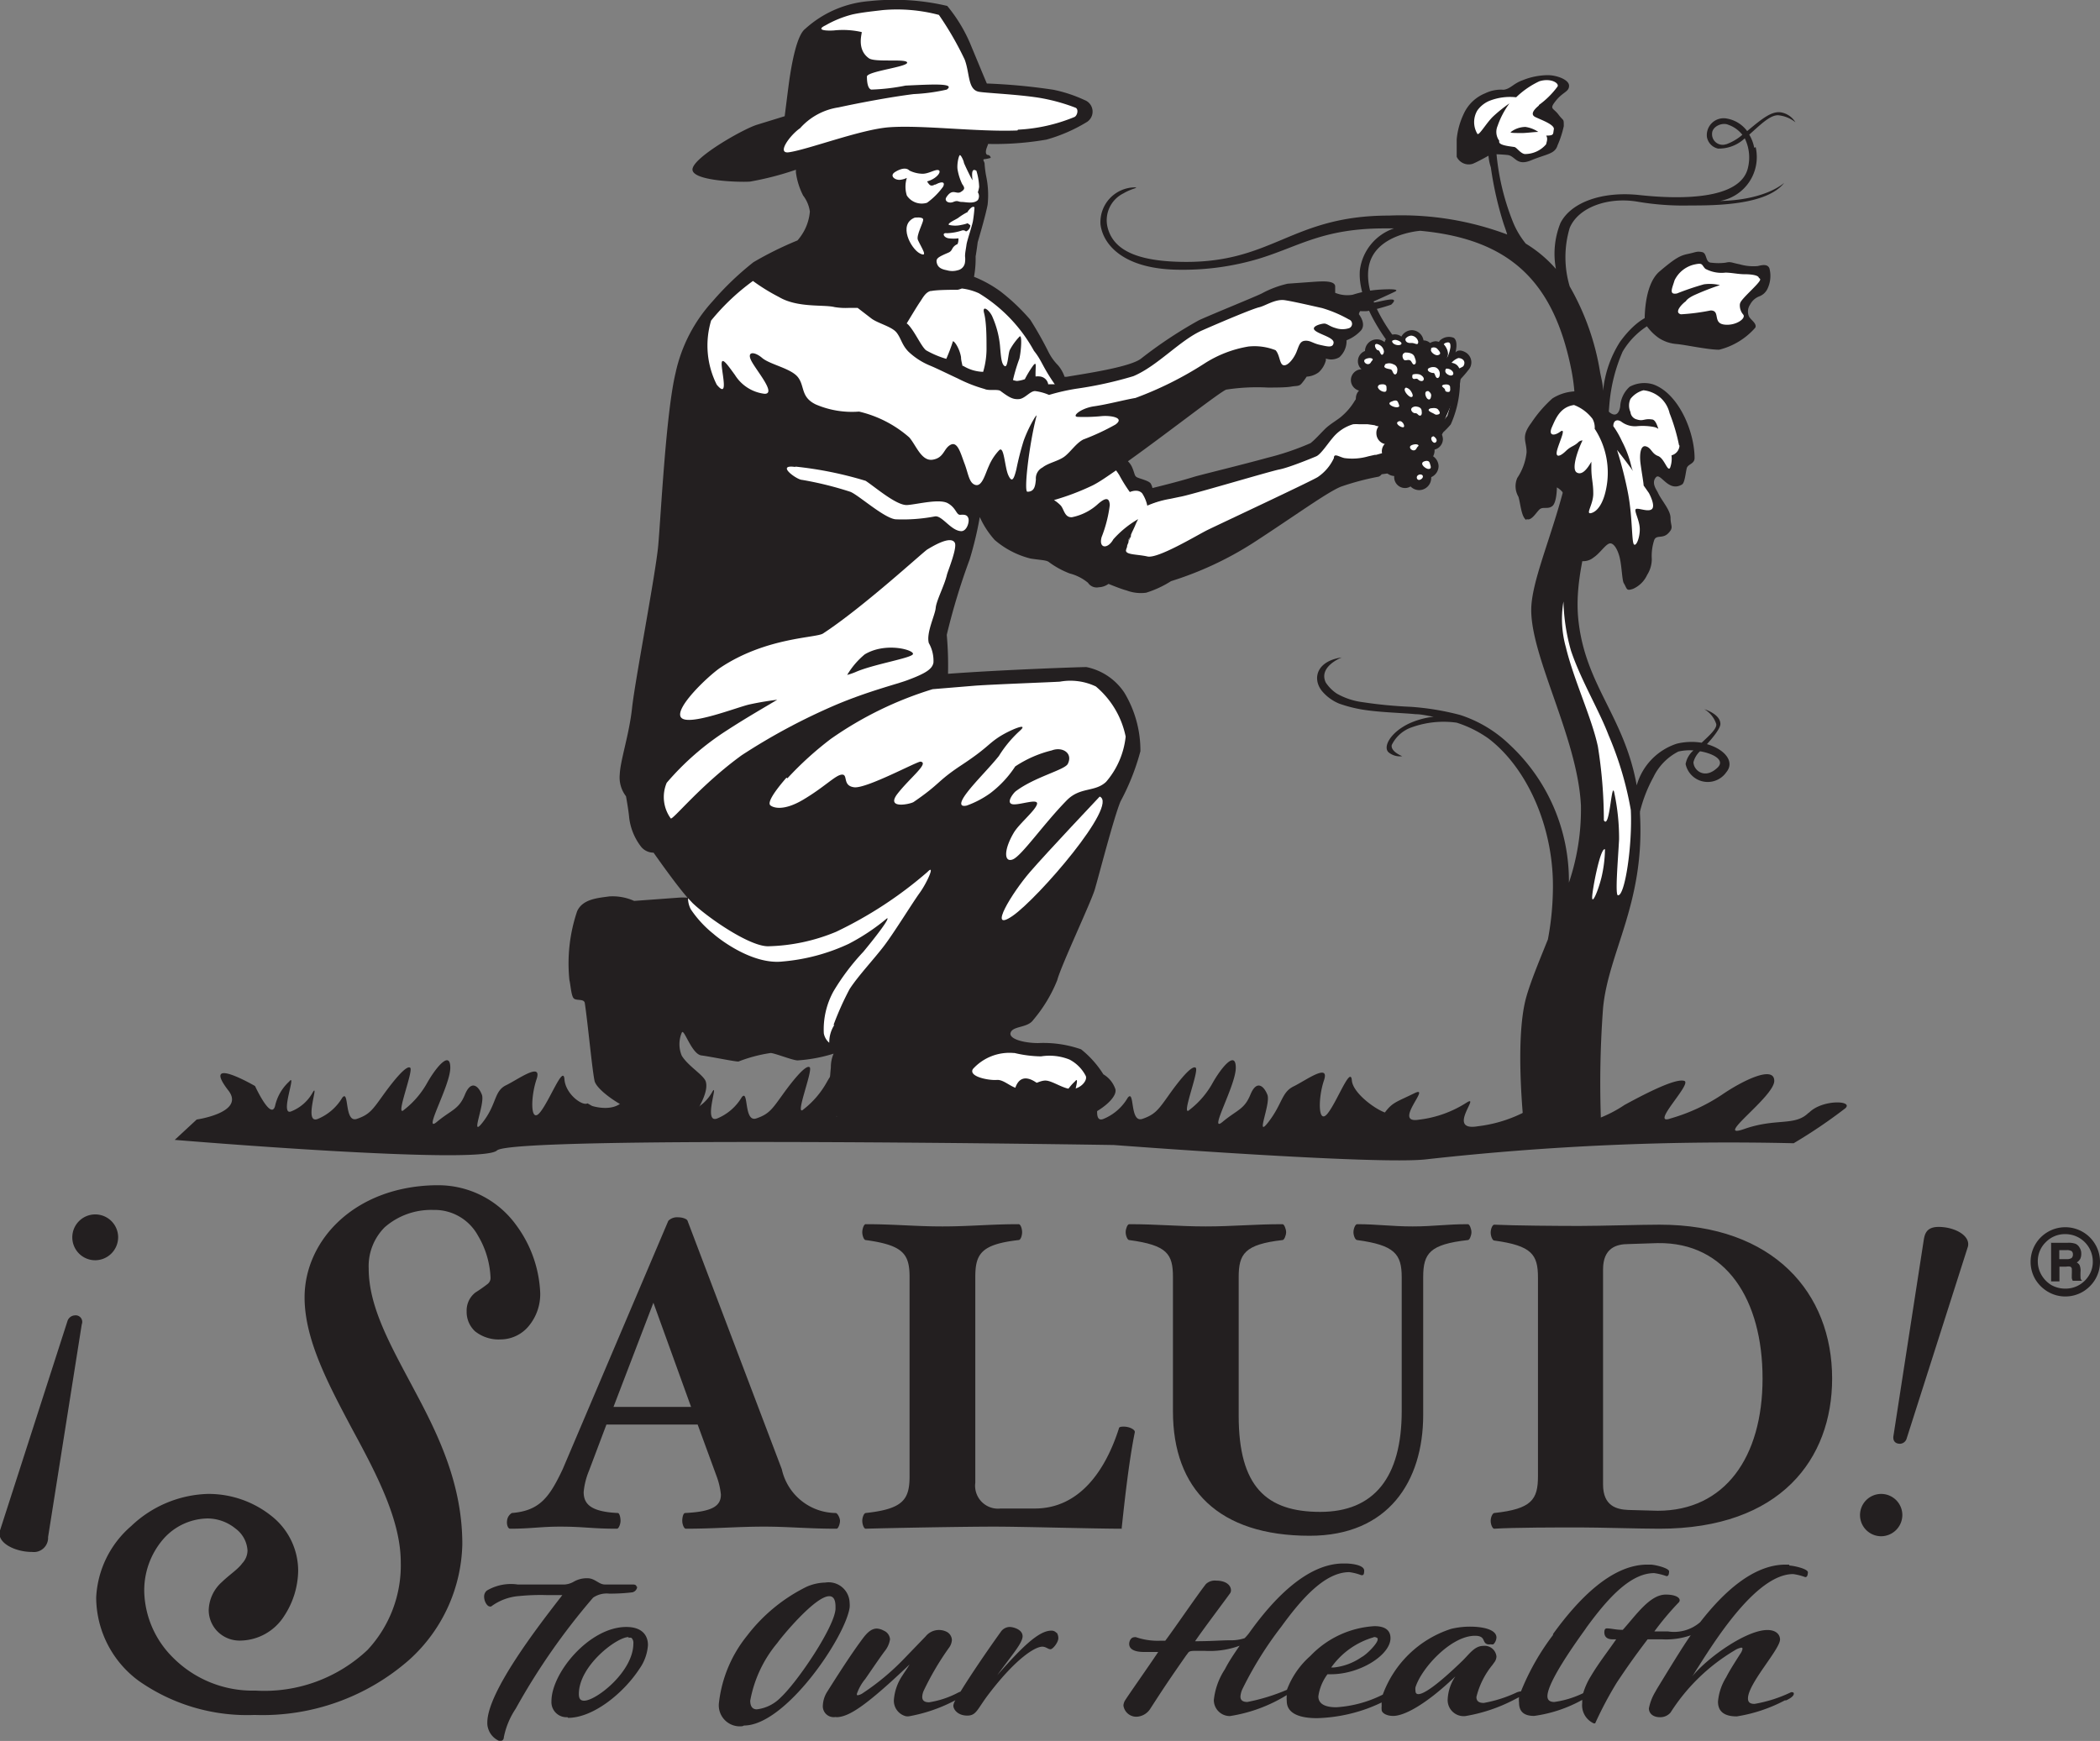 <svg id="Layer_1" data-name="Layer 1" xmlns="http://www.w3.org/2000/svg" xmlns:xlink="http://www.w3.org/1999/xlink" viewBox="0 0 131 108.62"><rect x="0" y="0" width="131" height="108.62" fill="#808080" stroke="none"/><defs><style>.cls-1{fill:none;}.cls-2{fill:#231f20;}.cls-3{clip-path:url(#clip-path);}.cls-4{fill:#fff;}</style><clipPath id="clip-path"><rect class="cls-1" width="131" height="108.62"/></clipPath></defs><path class="cls-2" d="M100.12,53a8.12,8.12,0,0,1-.22,1.75c-.22.88-.58,1.68-.58,1.24s.51-3.14.8-3"/><path class="cls-2" d="M106.09,46.88c.87.16,1.57.59,1,1.06-.78.7-1.45.1-1.45-.39a1.41,1.41,0,0,1,.4-.67ZM107.67,9a.66.66,0,0,1-.87-.66c0-.45.63-.72,1-.56a1.94,1.94,0,0,1,.89.63,3.24,3.24,0,0,1-1,.59Zm1.76.22a2.5,2.5,0,0,0-.31-.82c.7-.62,1.28-1.21,1.79-1.21a2,2,0,0,1,1.09.44,1.31,1.31,0,0,0-.81-.6c-.61-.16-1.22.33-2.2,1.15h0a2,2,0,0,0-1.25-.78,1.05,1.05,0,0,0-1.26,1.15.9.9,0,0,0,.69.72,2.35,2.35,0,0,0,1.67-.64,2.72,2.72,0,0,1,.21,1.79c-.43,2.13-4.48,2-6.78,1.75s-4.27.44-4.93,1.75a5.15,5.15,0,0,0-.28,2.86,8,8,0,0,0-1.88-1.58,5.23,5.23,0,0,1-.78-1.3,15.15,15.15,0,0,1-1.1-5.11c0-.19.17.21.19.07A3.49,3.49,0,0,1,94.5,7c0-.15-.48,0-.91.51A3,3,0,0,0,93,10.44,21.59,21.59,0,0,0,93.81,14c.13.36.2.59.21.63a18.81,18.81,0,0,0-7.37-1.18c-6.24,0-7.26,3.1-13.25,2.88-2.82-.1-4-.91-4.31-2.15a1.87,1.87,0,0,1,1-2.12c.52-.31,1-.35.69-.37A2.17,2.17,0,0,0,68.65,14c.16,1.28,1.46,2.83,5,2.83a16.46,16.46,0,0,0,4.85-.68c2.54-.77,4-1.9,7.88-1.9l.58,0a3.17,3.17,0,0,0-2.13,2.61c-.19,2.33,2.26,5.14,2.26,5.14s.43-.18.21-.51-2.27-2.74-1.92-4.82S88.6,14.4,88.6,14.4h0c5.7.53,8.34,3.28,9.42,8.66,1.2,6-2.5,12-2.5,15s2.89,8,3.1,12.19a14.24,14.24,0,0,1-.75,4.82,11.6,11.6,0,0,0-3.7-8.61,8,8,0,0,0-3.08-1.85A16.38,16.38,0,0,0,88,44.1a28,28,0,0,1-3-.29,4.39,4.39,0,0,1-1.6-.53,2.42,2.42,0,0,1-.7-.7c-.47-1,1-1.56,1-1.56-1.6.23-1.84,1.35-1.23,2.1a2.78,2.78,0,0,0,1.07.78,8.44,8.44,0,0,0,1.43.37c1.08.18,2.57.21,3.33.29.37,0,.75.1,1.13.16a5,5,0,0,0-1.59.45c-1.14.57-1.56,1.43-1.23,1.76a1.1,1.1,0,0,0,.86.25s-.74-.29-.65-.7a2.17,2.17,0,0,1,1.27-1.11,5.88,5.88,0,0,1,2.78-.28,7.16,7.16,0,0,1,2,1c2.46,1.89,4.1,5.66,4,9.52a17.84,17.84,0,0,1-.31,3c-.56,1.39-1.08,2.64-1.35,3.6-.77,2.74-.11,8.4-.11,8.4a7.91,7.91,0,0,0,2.54.26l1.47-.12.79-.12A63.12,63.12,0,0,1,100,62.9c.33-3.51,2.63-6.57,2.3-12.16a.28.28,0,0,0,0-.09,8.89,8.89,0,0,1,.84-2.16,3.47,3.47,0,0,1,1.56-1.6,3.18,3.18,0,0,1,.94-.07,1.46,1.46,0,0,0-.49.85,1.41,1.41,0,0,0,2.54.51c.55-.66-.11-1.44-1.21-1.75.42-.46.84-1,.84-1.26,0-.62-1-.92-1-.92a1.67,1.67,0,0,1,.74.92c.06.28-.42.71-.91,1.17a3.91,3.91,0,0,0-1.55.06A3.83,3.83,0,0,0,102.1,49c-.77-4.26-3.14-6.18-3.62-10.15C98,35,100.19,31.38,100.1,26.26l.19.55s0-.32.11-1.64a10.33,10.33,0,0,1,.82-3.23,4.77,4.77,0,0,1,1.91-1.81v-.49s-.93.11-2.08,1.7A6.94,6.94,0,0,0,100,24.4c0-.38-.1-.76-.18-1.15a15.79,15.79,0,0,0-1.9-5.38,6.37,6.37,0,0,1,0-3.65c.54-1.3,2.41-1.94,4.21-1.64a16.94,16.94,0,0,0,3.28.24c1.51,0,4.78,0,5.88-1.4.13-.15-.9,1.05-4,1.12a2.78,2.78,0,0,0,2.23-3.36Z"/><path class="cls-2" d="M95.23,32.45c-.33-.16-.37-1-.51-1.46a1.29,1.29,0,0,1-.07-1.17,3.54,3.54,0,0,0,.58-1.6c0-.73-.37-.95.29-1.83a7.89,7.89,0,0,1,1.32-1.53,2.85,2.85,0,0,1,1.68-.44,1.79,1.79,0,0,1,1.16.44c.37.29.37.58.73.87s.59.08.66-.36a1.79,1.79,0,0,1,.59-1.24,1.92,1.92,0,0,1,1.46-.15c1.57.55,2.58,2.91,2.59,4.59,0,.39-.42.37-.49.65s-.12.88-.28,1c-.87.54-1.35-.77-1.64-.44s0,.73.11.93c.22.51.8,1.1.8,1.61s.22.58-.14.95-.74.07-.88.43a3.17,3.17,0,0,0-.15,1.17,1.84,1.84,0,0,1-.29,1,1.74,1.74,0,0,1-.88.87c-.44.15-.36,0-.58-.36-.1-.18-.12-1-.24-1.54s-.39-1-.65-.93-.6.62-1,.88a1,1,0,0,1-1.26,0c-.44-.43-.58-.43-.58-.87s.14-.88.14-1.39a4.63,4.63,0,0,0,0-1.39,1.23,1.23,0,0,0-.58-.73s0,.95-.29,1.17-.59,0-.81.22-.51.73-.8.58"/><path class="cls-2" d="M102.6,20.12s-.1-2.31.92-3.18,1.31-1,1.79-1.1.54-.18.87-.11.18.66.58.66a3.55,3.55,0,0,0,.88,0c.33-.08.37,0,.88.1a3.07,3.07,0,0,0,1.13.11c.29-.07.62-.14.73.15a1.86,1.86,0,0,1-.11,1.24.93.93,0,0,1-.55.51,1.09,1.09,0,0,0-.55.51.77.77,0,0,0-.07.73c.11.22.51.44.4.7a4.4,4.4,0,0,1-2.26,1.38c-.73,0-2.15-.32-2.7-.36a2.34,2.34,0,0,1-1.06-.37,3.12,3.12,0,0,1-.88-.94"/><g class="cls-3"><path class="cls-2" d="M93.11,9.62s.44,0,.93.05.55.72,1.48.33,1.48-.38,1.64-.93a6.16,6.16,0,0,0,.39-1.2c0-.5,0-.28-.33-.72s-.6-.32-.16-.87.82-.55.82-.93-.77-.66-1.32-.66A4.24,4.24,0,0,0,95,5c-.6.21-.76.54-1.2.6a2.24,2.24,0,0,0-1.15.22A2.5,2.5,0,0,0,91.31,7.1a4.73,4.73,0,0,0-.44,1.59c0,.44,0,.77,0,1.09a.83.83,0,0,0,1,.44c.39-.16,1.15-.6,1.15-.6"/><path class="cls-2" d="M91.45,22c-.48-.29-.66,0-.66,0s.2-.7-.1-.92a.81.81,0,0,0-.79.1c-.29.19-.16.63-.16.63s-1.13.75-2.28,1.59a.25.25,0,0,1,0-.07.6.6,0,0,0-.18-.64c-.08-.1-.74.45-1,.73s-1.08.54-1.18.7c-.21.41-.49.71-.66,1a3.88,3.88,0,0,1-.72.83c-.23.22-.75.5-1.07.82s-.62.66-.9.88a16.64,16.64,0,0,1-2.68.91c-1.67.46-3.91,1-4.55,1.18-.83.26-1.9.53-2.63.71a.85.85,0,0,0-.12-.3c-.16-.18-.71-.29-.86-.38s-.12-.23-.29-.62a1.21,1.21,0,0,0-.26-.37c2.55-1.82,5.73-4.32,6.13-4.47a12.58,12.58,0,0,1,2.58-.13c.5,0,1.16,0,1.49-.06s.49,0,.65-.21a3.71,3.71,0,0,0,.3-.41,1.4,1.4,0,0,0,.75-.27,1.52,1.52,0,0,0,.45-.75v-.11a1,1,0,0,0,.84-.08A1.37,1.37,0,0,0,84,21.23a2.38,2.38,0,0,0,.84-.55c.46-.42-.07-1.07-.07-1.07s0-.09.08-.2a3.42,3.42,0,0,0,.44,0,11.51,11.51,0,0,0,1.49-.4c.69-.64-.79-.14-1.23-.11h-.07c.43-.19,1.16-.52,1.53-.7s-.4-.17-1.08-.12a7,7,0,0,0-1.55.31,2,2,0,0,1-1.09-.12l0-.39c0-.39-.81-.33-1.3-.3l-1.66.12a6.29,6.29,0,0,0-1.62.61c-.47.23-2.85,1.19-3.9,1.66a27.19,27.19,0,0,0-3.65,2.42c-.74.54-3.66.95-4.62,1.12l-.13,0a2.24,2.24,0,0,0-.41-.72,3.24,3.24,0,0,1-.6-.84,22.26,22.26,0,0,0-1.13-2,12.53,12.53,0,0,0-1.85-1.76,7.56,7.56,0,0,0-1.66-.92A6.4,6.4,0,0,0,60.86,16c.07-.4.13-.89.13-.89s.51-1.71.62-2.35A5.66,5.66,0,0,0,61.52,11a6.47,6.47,0,0,1-.1-.78c0-.14-.17-.28,0-.29a2.23,2.23,0,0,0,.38-.08.2.2,0,0,0-.16-.18c-.15,0-.16-.19-.12-.34s.08-.21.12-.35a18.79,18.79,0,0,0,3.64-.27,10,10,0,0,0,2.54-1.11.77.77,0,0,0-.17-1.36,8.68,8.68,0,0,0-1.94-.64,36.76,36.76,0,0,0-4.15-.39c-.27-.63-.76-1.83-.94-2.25A9.5,9.5,0,0,0,59.09.37a14.45,14.45,0,0,0-4.86-.3,6.74,6.74,0,0,0-4,1.73c-.51.38-.83,2.07-1,3.26-.1.75-.21,1.64-.28,2.19l-1.75.54c-.87.28-3.9,2-4,2.75s2.91.84,3.59.79a18.81,18.81,0,0,0,2.86-.74c0,.06,0,.12,0,.17a4.44,4.44,0,0,0,.45,1.44,2.11,2.11,0,0,1,.42,1,3.08,3.08,0,0,1-.36,1.21,3.4,3.4,0,0,1-.41.59A21.47,21.47,0,0,0,47,16.36a18.55,18.55,0,0,0-2.54,2.43,9.63,9.63,0,0,0-2.32,4.49c-.6,2.49-.92,9-1.08,10.76s-1.45,8.44-1.63,10.12-.74,3.29-.77,4.17a1.92,1.92,0,0,0,.39,1.35s.16.87.2,1.35A3.68,3.68,0,0,0,40,52.84a1,1,0,0,0,.77.36c.62.88,1.5,2.1,2.12,2.81a4,4,0,0,0-.6,0l-2.73.2A3.29,3.29,0,0,0,38,55.93c-.71.1-1.66.16-2,.93a10.18,10.18,0,0,0-.48,4.29c.08.32.11,1,.28,1.15s.63,0,.68.28c.19,1.26.46,4.18.61,4.86s2.38,2.14,3.56,2.16c.59,0,2.42.53,2.62.07.07-.18,1-1.48.75-2.21-.16-.41-1.09-.94-1.49-1.59a1.85,1.85,0,0,1,0-1.44c.13-.32.61,1.34,1.22,1.42s2.14.4,2.32.38a9.15,9.15,0,0,1,2-.53c.25,0,1.43.48,1.7.46A9.6,9.6,0,0,0,52,65.74a2.14,2.14,0,0,0-.17.86,21.16,21.16,0,0,0-.1,2.56c.13.57,1.74,1.15,2.54,1.28a16.25,16.25,0,0,0,2.38.32c.39,0,.64-.54,1.13-.57s2.87.38,4.15.48a24.55,24.55,0,0,0,5.43-.88c1.06-.27,2.36-1.25,2.22-1.83a1.71,1.71,0,0,0-.75-.93,6.21,6.21,0,0,0-1.39-1.56,7.11,7.11,0,0,0-2.68-.39c-.88,0-1.88-.26-1.71-.67s1.06-.27,1.41-.78a9,9,0,0,0,1.49-2.47c.23-.89,2.1-4.85,2.34-5.65S69.48,51,69.9,50a14.44,14.44,0,0,0,1.24-3.13,7,7,0,0,0-1-3.65,3.74,3.74,0,0,0-2.37-1.6c-.44,0-5.27.17-8.63.42l0-.09a21.51,21.51,0,0,0-.08-2.34,40.94,40.94,0,0,1,1.43-4.71,22.18,22.18,0,0,0,.63-2.64,5.52,5.52,0,0,0,.93,1.43,5.46,5.46,0,0,0,2.24,1.16c.72.11,1,.09,1.17.24a5.41,5.41,0,0,0,1.27.69,2.94,2.94,0,0,1,1.14.58.65.65,0,0,0,.68.28,1.1,1.1,0,0,0,.6-.21s.8.33,1.13.41a2.5,2.5,0,0,0,1.22.14,6.47,6.47,0,0,0,1.55-.72,21.2,21.2,0,0,0,5.08-2.36c2.58-1.67,4.67-3.2,5.53-3.54A16.45,16.45,0,0,1,86,29.74a.44.44,0,0,0,.19-.15,6.05,6.05,0,0,0,1.59-.4,4.7,4.7,0,0,0,1.52-1.43c0-.06,0-.16.07-.28l0,0a5.09,5.09,0,0,0,1.13-1,6.62,6.62,0,0,0,.57-2.41.51.51,0,0,0-.08-.28c.16-.18.41-.44.58-.67A.72.72,0,0,0,91.45,22Z"/></g><path class="cls-2" d="M39.75,99a.39.39,0,0,1-.31.35,11.55,11.55,0,0,1-1.32.08H38a1.5,1.5,0,0,0-1,.25,41.21,41.21,0,0,0-4.83,6.93,4.91,4.91,0,0,0-.74,1.78c0,.09-.05.22-.18.22l-.13,0a1.23,1.23,0,0,1-.67-.77,1.07,1.07,0,0,1-.05-.37c0-1.91,3.22-6.06,4.51-7.73.07-.08.12-.16.17-.22h-1a13.52,13.52,0,0,0-1.68.06,3.34,3.34,0,0,0-1.76.65.12.12,0,0,1-.09,0c-.15,0-.35-.3-.35-.61a.48.48,0,0,1,.17-.38,2.94,2.94,0,0,1,1.92-.38h2.94a1.3,1.3,0,0,0,.57-.18,1.63,1.63,0,0,1,.84-.21c.48,0,.71.39,1.09.39h.75l1,0c.16,0,.23.06.23.15Z"/><path class="cls-2" d="M39.21,102.14c-.74,0-3.1,1.79-3.1,3.55,0,.27.08.42.33.42.75,0,3.07-1.81,3.07-3.57a.43.43,0,0,0-.12-.35.32.32,0,0,0-.18,0Zm-3.81,5a.94.94,0,0,1-1-1c0-1.77,2.37-4.63,4.67-4.63.95,0,1.35.49,1.35,1.13a2.9,2.9,0,0,1-.53,1.48c-1,1.53-2.89,3.06-4.45,3.06Z"/><path class="cls-2" d="M52.12,100.25c0-.46-.14-.66-.39-.66-.89,0-3,2.57-3.24,2.92a7.77,7.77,0,0,0-1.69,3.6c0,.34.13.54.41.54a2.48,2.48,0,0,0,1.5-.75c1.07-1,3.36-4.41,3.41-5.52v-.13Zm-5.8,7.45a1.31,1.31,0,0,1-1.47-1.47,8.11,8.11,0,0,1,1.75-4.17A10.53,10.53,0,0,1,50.32,99a3.06,3.06,0,0,1,1.16-.26A1.31,1.31,0,0,1,53,100a1.55,1.55,0,0,1,0,.31c-.29,1.87-4,7.35-6.59,7.35Z"/><path class="cls-2" d="M65.91,101.89a.39.39,0,0,0-.33-.15c-.77,0-1.81,1-3.37,2.78.9-1.25,1.58-2,1.58-2.43s-.59-.58-.81-.58a.69.69,0,0,0-.56.32c-.8,1.11-1.89,2.71-2.5,3.71l-.14.06a5.75,5.75,0,0,1-1.82.61c-.27,0-.43-.09-.43-.34a1.05,1.05,0,0,1,.1-.4,17.58,17.58,0,0,1,1.56-2.65.9.9,0,0,0,.19-.5.6.6,0,0,0-.31-.5,1.07,1.07,0,0,0-1.33.28l-1.38,1.43a15.13,15.13,0,0,1-2.51,2.09.83.83,0,0,1-.33.15c-.05,0-.07,0-.07-.08a3,3,0,0,1,.53-.94c.36-.52.79-1.16,1.2-1.72a1.53,1.53,0,0,0,.34-.75.63.63,0,0,0-.39-.54,1,1,0,0,0-.43-.13c-.33,0-.59.24-.85.58-.71.94-1.63,2.38-2.24,3.35a1.74,1.74,0,0,0-.28.86.68.68,0,0,0,.78.73.82.82,0,0,0,.21,0c.72-.09,1.73-.72,4.42-3.28-.23.38-.31.47-.44.68a3.15,3.15,0,0,0-.54,1.55,1,1,0,0,0,.75,1,.71.71,0,0,0,.21,0,9.87,9.87,0,0,0,2.88-1,.84.84,0,0,0-.13.33c0,.26.29.63.87.63s.62-.41,1.35-1.36c1.67-2.19,2.87-2.94,3.33-2.94.23,0,.36.16.51.16s.49-.43.49-.69a.63.63,0,0,0-.11-.36Z"/><path class="cls-2" d="M85.71,102.14a.32.32,0,0,1,.23.08s0,0,0,.07c0,.25-.7.95-1,1.1a3.72,3.72,0,0,1-1.75.65l-.15,0a4.91,4.91,0,0,1,2.63-1.88Zm25.89-4.52h-.22c-2,0-3.86,1.71-5.32,3.59a2.48,2.48,0,0,1-2,.58h-.15c-.27,0-.51,0-.71,0A18,18,0,0,1,104.7,100a.21.21,0,0,0,.08-.16c0-.16-.25-.35-.87-.35-1,0-1.87,1.31-2.68,2.2-.46,0-.69-.09-1-.09-.12,0-.15.12-.15.24,0,.38.3.44.51.44h.23c-.54.78-1.1,1.49-1.58,2.3a4.41,4.41,0,0,0-.48,1.06,6,6,0,0,1-1.8.55c-.26,0-.43-.1-.43-.36,0-.91,1.87-3.49,2.35-4.16l.08-.12c1.25-1.71,2.7-3.4,4.23-3.4a3.83,3.83,0,0,1,.77.19c.1,0,.15-.07.16-.29s-.92-.43-1.15-.43h-.21c-2.25,0-4.34,2.2-5.88,4.33l0,.06a15.12,15.12,0,0,0-2,3.52h0a.82.82,0,0,0-.32.09,8.19,8.19,0,0,1-2,.63c-.34,0-.46-.14-.46-.37a5.05,5.05,0,0,1,1-2l.1-.14a.64.64,0,0,0,.15-.39.74.74,0,0,0-.81-.66c-.54,0-.84.46-1.29.91-1.63,1.58-2.44,2.1-2.77,2.1-.13,0-.18-.08-.18-.2a.74.74,0,0,1,0-.23c.38-1.2,2.22-3.21,3.71-3.21.7,0,.42.44.79.53a.54.54,0,0,0,.19,0,.35.35,0,0,0,.17,0,.63.63,0,0,0,.19-.42c0-.49-.81-.68-1.66-.68a5.06,5.06,0,0,0-1.17.14,6.74,6.74,0,0,0-4.26,4.1,7.46,7.46,0,0,1-2.9.79c-.84,0-1.12-.3-1.12-.68a3,3,0,0,1,.57-1.38l.22,0c1.82,0,3.71-1.21,3.71-2.25,0-.56-.43-.75-1-.75a6,6,0,0,0-4,1.86,5.27,5.27,0,0,0-1.46,2.11,12.08,12.08,0,0,1-2.47.76c-.26,0-.43-.09-.43-.34a1.35,1.35,0,0,1,.15-.52,22.76,22.76,0,0,1,2.4-3.84c1.25-1.72,2.71-3.4,4.24-3.4a3.23,3.23,0,0,1,.75.19c.12,0,.17,0,.18-.28,0-.39-.92-.45-1.15-.45H83.8c-2.25,0-4.35,2.19-5.88,4.34a2.92,2.92,0,0,1-.28.32,2.62,2.62,0,0,1-.9.13c-.5,0-1.19.06-2.19.06.51-.75,1.61-2.2,2.19-3a.34.34,0,0,0,.05-.17c0-.33-.32-.61-.92-.61a.8.8,0,0,0-.65.22c-.62.8-1.9,2.69-2.53,3.53l-.34,0a4.2,4.2,0,0,1-1.48-.22.22.22,0,0,0-.11,0c-.19,0-.32.21-.32.42,0,.41.51.5.91.5s.54,0,.75,0h.15c-.59.89-1.92,2.77-2.09,3.06a.74.74,0,0,0-.08.28.81.81,0,0,0,.84.7,1.07,1.07,0,0,0,.85-.52c.84-1.3,1.16-1.78,2.22-3.3l.1-.13c.08-.13.16-.16.51-.16h.54a5.42,5.42,0,0,0,2.19-.32c-.38.55-.68,1-.92,1.47a4.32,4.32,0,0,0-.69,1.92,1,1,0,0,0,1,1,9.52,9.52,0,0,0,3.55-1.31,2.21,2.21,0,0,0,0,.37c0,.82.88,1.07,1.88,1.07a10,10,0,0,0,3.12-.59c.3-.11.63-.25.92-.39a1.64,1.64,0,0,0,0,.22,1.06,1.06,0,0,0,0,.25c0,.16.26.37.72.37.67,0,2-.67,3.88-2.47a2.77,2.77,0,0,0-.48,1.4,1,1,0,0,0,1.1,1.08,10.17,10.17,0,0,0,3-1l.35-.18a1.42,1.42,0,0,0,0,.34c0,.5.24.83.94.83a8.53,8.53,0,0,0,3-1c0,.07,0,.14,0,.2a1.24,1.24,0,0,0,.71,1.26.18.18,0,0,0,.1,0,23.12,23.12,0,0,1,1.36-2.56c.59-.88,1-1.48,1.91-2.68h.88a4.67,4.67,0,0,0,1.81-.25c-.49.68-1.48,2.32-2.1,3.33l-.13.23a3.17,3.17,0,0,0-.38,1c0,.29.23.55.69.55a.84.84,0,0,0,.66-.29,12,12,0,0,1,4-3.88,1.19,1.19,0,0,1,.41-.17.07.07,0,0,1,.08.08.81.81,0,0,1-.15.32c-.39.62-.64,1-.87,1.45a3.42,3.42,0,0,0-.51,1.52c0,.51.27.92,1.17.92a9.59,9.59,0,0,0,3-1l.08,0c.35-.16.48-.31.48-.41s-.07-.1-.17-.1a8.6,8.6,0,0,1-2.28.73c-.25,0-.41-.08-.41-.34,0-.93,2-3.06,2-3.68,0-.28-.22-.59-.79-.59-1.3,0-3.72,1.7-4.7,2.91.12-.16.23-.37.38-.59,1.26-2,3.73-5.81,5.93-5.81a3.55,3.55,0,0,1,.75.19c.1,0,.15-.06.17-.29s-.92-.43-1.15-.43Z"/><path class="cls-4" d="M91.29,22.84c.18-.31-.07-.5-.32-.5a1,1,0,0,0-.44.32A.71.71,0,0,1,91,23l0,0s.25-.11.28-.15Z"/><path class="cls-4" d="M90.48,21.65c0-.18,0-.37-.32-.25a.31.31,0,0,0-.12.11.75.75,0,0,1,.25.55.67.67,0,0,1-.06.28.4.4,0,0,0,.12-.19,2.06,2.06,0,0,0,.13-.5Z"/><path class="cls-4" d="M90.69,24.82a.78.78,0,0,1-.25.26.68.68,0,0,1-.27.26.81.81,0,0,1,0,.27.73.73,0,0,1-.29.58.59.59,0,0,1,0,.23v0a5.56,5.56,0,0,0,.4-.47,9.7,9.7,0,0,0,.32-1.18Z"/><path class="cls-4" d="M52,63.94a18.25,18.25,0,0,1,1-2.23c.53-.82,1.53-1.88,2.16-2.71s1.76-2.67,2.21-3.29,1-1.84.49-1.31a25.21,25.21,0,0,1-5.71,3.74,11.68,11.68,0,0,1-4.24.9c-1.18,0-3.76-1.79-4.71-2.7l-.28-.3a1.51,1.51,0,0,0,.17.69,6.88,6.88,0,0,0,1.42,1.54c.36.32,2.42,1.93,4.31,1.72a12.17,12.17,0,0,0,4.12-1.1,13.16,13.16,0,0,0,2.4-1.6c.17,0-.58,1-1.48,2.09A14.25,14.25,0,0,0,52,61.84a4.93,4.93,0,0,0-.61,2.63,1,1,0,0,0,.34.59s0,0,0,0a2,2,0,0,1,.31-1.1Z"/><path class="cls-4" d="M58.07,18.15c-.34.08-.5.43-.68.69s-.58.93-.83,1.34a.48.48,0,0,1,.11.09c.42.46.78,1.31,1.09,1.58a5.9,5.9,0,0,0,1.27.54,11,11,0,0,0,.4-1.05c0-.2.41.3.52.94,0,.2.06.38.09.55l.05,0a2.49,2.49,0,0,0,1.24.37,5.13,5.13,0,0,0,.21-1.58c0-.52,0-1.5-.15-2.08s.38-.16.54.28a5.84,5.84,0,0,1,.45,1.74c.06.71.09,1.16.29,1.28s.21-.73.32-1a3.82,3.82,0,0,1,.6-.83c.18-.21.12.84,0,1.37a10.77,10.77,0,0,0-.4,1.33,1,1,0,0,0,.25.06,2.13,2.13,0,0,0,.49-.11,6.52,6.52,0,0,1,.54-.88c.22-.25.11.11.13.71a1,1,0,0,1,.28,0,.59.59,0,0,1,.51.49,3,3,0,0,1,.41,0C65,22.83,65,22.51,64.5,21.89a9.62,9.62,0,0,0-3.43-3.59A3.54,3.54,0,0,0,60,18a1.5,1.5,0,0,1-.26.08c-.29,0-1.32,0-1.66.08Z"/><path class="cls-4" d="M63.5,8.09A10.53,10.53,0,0,0,67,7.31c.2-.06.31-.5.09-.59a11.67,11.67,0,0,0-2.27-.62c-1.39-.22-3.43-.3-3.78-.38-.67-.15-.54-1.14-.86-2A20,20,0,0,0,58.57.93a10.21,10.21,0,0,0-3.51-.3c-.47.06-1.24.13-1.88.27a6.63,6.63,0,0,0-1.68.68c-.63.3,0,.35.51.32A5.29,5.29,0,0,1,53.75,2c.06,0-.36,1.07.46,1.64.4.27,2.38,0,2.38.27s-2.51.54-2.51.87.05.75.27.81a12.82,12.82,0,0,0,2.14-.25c1.72-.08,3.13-.16,2.57.25A11.68,11.68,0,0,1,57,5.87c-1.44.18-3.35.54-4.69.83A4,4,0,0,0,49.91,8c-.62.42-1.5,1.62-.69,1.5,1.22-.18,4.49-1.43,6.25-1.56,2.08-.15,5.48.3,8,.2"/><path class="cls-4" d="M49.12,48.56a20.8,20.8,0,0,1,2.71-2.46A22.47,22.47,0,0,1,58.18,43l2.66-.22c1.3-.09,4.89-.22,5.28-.25a3.69,3.69,0,0,1,2.24.3,5.52,5.52,0,0,1,1.86,3.13A5.15,5.15,0,0,1,69,48.78c-.7.66-1.62.3-2.46,1.16-1.45,1.48-2.81,3.46-3.36,3.68s-.58-.59.07-1.68c.34-.56,1.34-1.37,1.44-1.77s-1.18.11-1.56,0,.11-.71.23-.8c1.19-.9,3.06-1.33,3.25-1.71.34-.68-.35-1.09-1-.84a7.19,7.19,0,0,0-2.28,1,6.66,6.66,0,0,1-1.57,1.68,6,6,0,0,1-1.45.76c-.39.09-.53-.09,0-.79s1.39-1.54,2-2.3a7.39,7.39,0,0,1,1.26-1.53c.74-.64-.6-.09-1.28.36s-.74.7-2.3,1.73-1.29,1.14-3,2.31c-.2.13-1.77.47-1-.52s2-1.92,1.43-2c-.24,0-3.37,1.69-4.13,1.6s-.37-.81-.77-.79-1.08.78-2.46,1.59c-1.17.68-1.8.49-2,.33s.19-.8,1-1.73Z"/><path class="cls-4" d="M63.29,65.7a7.55,7.55,0,0,0,1.65.21,3.35,3.35,0,0,1,1.78.2,2.38,2.38,0,0,1,1,1c.14.25-.21.73-.73.83s-1.28-.49-1.74-.52-1.07.47-1.59.5-1-.58-1.48-.54-1.78-.2-1.49-.68a3.07,3.07,0,0,1,2.55-1"/><path class="cls-4" d="M52.85,42.11a4.09,4.09,0,0,0,.5-.17c1.07-.48,3.4-.86,3.59-1.11s-1.66-.81-3,0a4.94,4.94,0,0,0-1.08,1.26m-4.21,1.55a18.88,18.88,0,0,0-1.89.31c-.74.16-3.81,1.38-4.27.82s1.7-2.61,2.46-3.12c2.88-1.91,6-1.84,6.4-2.13,2.52-1.65,6.26-5.1,6.5-5.24s1.44-.9,1.71-.42c.17.31-.43,1.76-.49,2-.15.66-.66,1.61-.7,2.07s-.6,1.55-.43,2.19a2.24,2.24,0,0,1,.29,1.22c-.07.41-.5.68-1.63,1.1-.66.25-2.44.68-4.51,1.56a38.32,38.32,0,0,0-5.82,3.12c-2.58,1.87-4.34,4.1-4.43,3.94a2.27,2.27,0,0,1-.25-2.22,17,17,0,0,1,3.77-3.28c1.23-.8,2.41-1.47,3.29-2"/><path class="cls-4" d="M68.6,49.7s-3.28,3.47-4.36,4.72-2.67,3.82-1.08,2.73,6.65-6.95,5.44-7.45"/><path class="cls-4" d="M57.06,13.58s.52-.07.53.12-.45,1-.33,1.27c.23.51.67,1.12.12.84S56,14,57.06,13.58"/><path class="cls-4" d="M60.38,13.22a3.83,3.83,0,0,0-.6.37c-.11.09-.69.33-.59.44a1.66,1.66,0,0,0,.79,0,2.11,2.11,0,0,0,.38-.1c.1.07.18.13.17.14a.43.43,0,0,1-.27.37.26.26,0,0,0-.25-.06,3.3,3.3,0,0,1-.94.17c-.34-.05-.21.28.12.32a2.53,2.53,0,0,0,.6,0c0,.1,0,.23-.06.36a.63.63,0,0,0-.32.28c-.13.25-.18.21-.56.39s-.47.27-.41.51.23.38.62.45a1.21,1.21,0,0,0,.69,0,.57.57,0,0,0,.45-.52,1.32,1.32,0,0,0,0-.35c0-.23.06-.48.09-.72s.33-1.11.4-1.46a8.4,8.4,0,0,0,.1-.87c-.1-.11-.27.05-.43.27Z"/><path class="cls-4" d="M49.59,29.11A23.22,23.22,0,0,1,54,30c.62.41,1.94,1.56,2.6,1.51s2-.41,2.53-.11.52.74.78.72.43,0,.5.22-.09.78-.43.8c-.65,0-1.21-1-1.66-.92a10.69,10.69,0,0,1-2.46.18c-.73-.08-2.36-1.56-2.83-1.72a21.3,21.3,0,0,0-3-.74c-.32,0-1.7-1-.39-.8"/><path class="cls-4" d="M60.93,10.67c-.31-.22-.32.14-.26.58l-.09-.15c-.16-.31-.33-.66-.45-.94,0-.1-.18-.49-.25-.48s-.19.53-.15.87a3.41,3.41,0,0,0,.29.93c.17.24.19.33-.09.5s-.51-.26-.89.32c-.16.24.14.42.43.3s.29,0,.53,0,.75.14,1-.12A.45.45,0,0,0,61,12a2.09,2.09,0,0,0,.08-.34,3.83,3.83,0,0,0-.17-1Z"/><path class="cls-4" d="M58.34,11.5c-.31.19-.38,0-.51-.18a1.61,1.61,0,0,0,.4-.17c.35-.21.49-.5.29-.54s-.63.25-1,.23a1.93,1.93,0,0,1-.79-.2l0,0c-.31-.32-.92.11-.92.11-.32.22,0,.49.33.47a1.27,1.27,0,0,0,.43-.12,1.81,1.81,0,0,0,0,1.1,1.11,1.11,0,0,0,1.26.45,4.46,4.46,0,0,0,1-1c.13-.26,0-.39-.5-.12Z"/><path class="cls-4" d="M70.52,33.46a.36.36,0,0,1,0-.09.36.36,0,0,0,0,.09Z"/><path class="cls-4" d="M84.43,26.46a2.34,2.34,0,0,1,.38,0,2.34,2.34,0,0,0-.38,0Z"/><path class="cls-4" d="M73,31.15l.57-.12-.57.12Z"/><path class="cls-4" d="M71.52,31.59A6.08,6.08,0,0,1,73,31.16a6.08,6.08,0,0,0-1.45.43Z"/><path class="cls-4" d="M70.23,34.12l0-.06,0,.06Z"/><path class="cls-4" d="M70.35,33.84s0,0,0-.06,0,0,0,.06Z"/><path class="cls-4" d="M70.67,33.12l.07-.15-.07.15Z"/><path class="cls-4" d="M85.72,28.38l-.08,0,.08,0Z"/><path class="cls-4" d="M85.34,26.47l.43.06-.43-.06Z"/><path class="cls-4" d="M71,32.39q-.11.21-.21.45.11-.24.21-.45Z"/><path class="cls-4" d="M84.93,26.43l.29,0-.29,0Z"/><path class="cls-4" d="M70.26,34.06a1.28,1.28,0,0,1,.09-.22,1.28,1.28,0,0,0-.09.22Z"/><path class="cls-4" d="M86.19,28.25l-.47.13.47-.13Z"/><path class="cls-4" d="M85.64,28.4l-.4.09.4-.09Z"/><path class="cls-4" d="M70.17,34.29a1.2,1.2,0,0,1,.06-.17,1.2,1.2,0,0,0-.06.17Z"/><path class="cls-4" d="M73,31.16h0Z"/><path class="cls-4" d="M85.22,26.45l.12,0-.12,0Z"/><path class="cls-4" d="M70.37,33.78c0-.1.09-.2.15-.32-.06.12-.11.22-.15.32Z"/><path class="cls-4" d="M84.81,26.43h0Z"/><path class="cls-4" d="M70.56,33.37a2.72,2.72,0,0,1,.11-.25,2.72,2.72,0,0,0-.11.25Z"/><path class="cls-4" d="M70.74,33l.06-.13-.06.13Z"/><path class="cls-4" d="M86.37,27.7a.69.69,0,0,1-.51-.66A.65.65,0,0,1,86,26.6a.72.72,0,0,1-.25-.07h0l-.43-.06-.12,0-.29,0h-.12a2.34,2.34,0,0,0-.38,0,2.59,2.59,0,0,0-1.3.88c-.3.35-.72,1-1,1.12s-1.72.71-2.3.82S74.12,30.93,73.59,31l-.57.12h0a6.08,6.08,0,0,0-1.45.43h0a2.29,2.29,0,0,0-.32-.77c-.28-.31-.77-.08-.77-.08a9.43,9.43,0,0,1-.66-1.06c-.07-.11-.13-.2-.2-.29-.54.37-1,.7-1.45.93a15.29,15.29,0,0,1-2.42.92,2.31,2.31,0,0,1,.42.34c.21.24.24.76.7.73a3.39,3.39,0,0,0,1.64-.84c.49-.42.69-.37.72.08a8.23,8.23,0,0,1-.51,2c-.2.73.39.76.73.14A6.22,6.22,0,0,1,71,32.39q-.11.21-.21.45l-.06.13-.07.15a2.72,2.72,0,0,0-.11.25.36.36,0,0,0,0,.09c-.06.12-.11.22-.15.32s0,0,0,.06a1.28,1.28,0,0,0-.09.22l0,.06a1.2,1.2,0,0,0-.06.17c-.11.34.67.28,1.33.43s3.11-1.34,3.74-1.65,6.57-3.09,6.89-3.31a2.89,2.89,0,0,0,1-1.18c0-.33.31-.08.65,0a3.6,3.6,0,0,0,1.5-.11l.4-.09.08,0,.47-.13h0s0-.05,0-.08a.67.67,0,0,1,.2-.47Z"/><path class="cls-4" d="M84.16,19.94a7.87,7.87,0,0,0-1.69-.72c-.46-.1-1.73-.4-2.32-.49s-1.21.35-1.6.44S76.39,20,75,20.61s-2.78,2.22-4.3,2.86a23.9,23.9,0,0,1-3.54.78,13.05,13.05,0,0,0-1.72.39,3.17,3.17,0,0,0-.87-.24c-.32,0-.63.47-1,.5s-.6-.09-1.15-.5c-.17-.14-.73,0-1-.13a9,9,0,0,1-1.68-.66c-.48-.22-1.29-.62-1.7-.79a4.38,4.38,0,0,1-1.37-.88c-.42-.43-.45-.82-.74-1.19s-1.15-.57-1.56-.87l-.87-.67-.55,0a4.18,4.18,0,0,1-.89-.05c-.68-.17-2.31.06-3.47-.63a12.06,12.06,0,0,1-1.62-1A13.88,13.88,0,0,0,44.36,20a5.44,5.44,0,0,0,.35,4c.72.87.36-.54.31-1.2s.39,0,.83.6a2.52,2.52,0,0,0,1.85,1.17c.72,0-.43-1.34-.8-2s.15-.66.64-.24,1.81.65,2.24,1.21.16,1.23,1.1,1.69a5.71,5.71,0,0,0,2.71.45,7.27,7.27,0,0,1,3.13,1.61c.43.49.76,1.51,1.47,1.39s.67-.7,1.11-.93.63.55.87,1.18.28,1.23.69,1.33.6-.7.82-1.17a3.27,3.27,0,0,1,.65-1c.31-.31.34,1.06.57,1.56s.35.24.5-.36a17.62,17.62,0,0,1,.46-1.8,8.22,8.22,0,0,1,.68-1.42.65.65,0,0,1,.13-.16c-.46,1.74-.82,4.78-.58,4.77.45,0,.49-.37.53-.76a.76.76,0,0,1,.41-.75c.36-.29,1-.4,1.38-.69s.72-.83,1.17-1.06a14.39,14.39,0,0,0,2-.93c.62-.44-.31-.57-.83-.53a11,11,0,0,1-1.5.05c-.45,0,.16-.54,1-.66s1.87-.4,2.58-.52a22,22,0,0,0,4.29-2.14,7.28,7.28,0,0,1,2.76-1.07,3.58,3.58,0,0,1,1.69.23c.28.3.24.9.51.94s.64-.44.8-.84.21-.67.54-.69.47.16.93.26.8.2.84-.13-.88-.52-1.16-.77.36-.42.56-.43.33.17.73.28a1.33,1.33,0,0,0,.85,0,.29.29,0,0,0,0-.53Z"/><path class="cls-2" d="M112.81,69.44c-.86.84-2,.3-4,1s1.87-2,1.87-3-2,0-3.23.84a11.47,11.47,0,0,1-3.23,1.5c-1.36.49,1.36-2.17.85-2.34s-2.21.67-3.73,1.5a8,8,0,0,1-3.75,1.33c-1.79.24-1-1.66-2-1.16a8.56,8.56,0,0,1-3.4,1.16c-2,.34.17-2-.68-1.49a7,7,0,0,1-3,1.08c-1.69.28.84-2.2-.28-1.65s-1.36.56-1.84,1.2c-.65-.23-2-1.23-2.06-2-.08-.94-.91,1.31-1.51,2.06s-.61-.94-.23-2.06-1.13,0-1.89.37S80,68.87,79.13,70s.16-1.13-.07-1.7-.68-.93-1.06,0-.83.94-1.74,1.7.83-2.26.83-3.38-.91,0-1.44.94a5.44,5.44,0,0,1-1.44,1.68c-.6.57.61-2.43.38-2.62s-1,.75-1.66,1.68-.87,1.24-1.67,1.51-.46-1.88-.91-1.32a3.12,3.12,0,0,1-1.51,1.32c-.91.37.07-2.25-.31-1.69a2.61,2.61,0,0,1-1.36,1.22c-.75.32.38-2.48-.12-1.86A2.92,2.92,0,0,0,66.17,69c-.26.94-1.26-1.24-1.26-1.24s-1.26-1.25-1.63.31a1.08,1.08,0,0,1-1.71.77c-.31.19-1.37-.57-1.44-1.5s-.91,1.31-1.52,2.06-.6-.94-.23-2.06-1.13,0-1.89.37-.61,1.13-1.44,2.26.15-1.13-.07-1.7-.69-.93-1.06,0-.56.51-1.47,1.26.56-1.82.56-2.94-.91,0-1.44.94a5.57,5.57,0,0,1-1.44,1.68c-.61.57.6-2.43.38-2.62s-1,.75-1.67,1.68-.86,1.24-1.66,1.51-.46-1.88-.91-1.32a3.2,3.2,0,0,1-1.52,1.32c-.91.37.08-2.25-.3-1.69a2.65,2.65,0,0,1-1.36,1.22c-.76.32.37-2.48-.13-1.86A2.92,2.92,0,0,0,42.08,69c-.25.94-1.25-1.24-1.25-1.24s-1.26-1.25-1.64.31-2.26.93-2.26.93l-.28-.16c-.31.19-1.37-.57-1.44-1.5s-.91,1.31-1.52,2.06-.6-.94-.22-2.06-1.14,0-1.9.37S31,68.87,30.13,70s.15-1.13-.07-1.7-.68-.93-1.06,0-.84.94-1.75,1.7.84-2.26.84-3.38-.91,0-1.44.94a5.57,5.57,0,0,1-1.44,1.68c-.61.57.6-2.43.38-2.62s-1,.75-1.67,1.68-.86,1.24-1.66,1.51-.46-1.88-.91-1.32a3.2,3.2,0,0,1-1.52,1.32c-.91.37.08-2.25-.3-1.69a2.65,2.65,0,0,1-1.36,1.22c-.76.32.37-2.48-.13-1.86A2.92,2.92,0,0,0,17.16,69c-.25.94-1.25-1.24-1.25-1.24s-3.44-2-1.64.31c1,1.35-2,1.78-2,1.78L10.9,71.12S30,72.72,31,71.78s38.48-.34,38.48-.34S86,72.7,89,72.33a170.27,170.27,0,0,1,22.89-1,32.09,32.09,0,0,0,3.22-2.18c.54-.49-1.41-.57-2.25.26Z"/><g class="cls-3"><path class="cls-2" d="M90,26.47l.72-1.65a2.38,2.38,0,0,0,.37-1c.12-.86-.18-1.13-.52-1.18s-.39-.16-.4-.22c.36-.32,0-.83-.1-.93a1,1,0,0,0-.5-.2.76.76,0,0,0-.36.11.6.6,0,0,0-.41-.16.75.75,0,0,0-.73-.64.76.76,0,0,0-.65.4.7.7,0,0,0-.41-.14.67.67,0,0,0-.64.49.74.74,0,0,0-1.22.55.68.68,0,0,0-.22,1.14.68.68,0,0,0-.66.68.68.68,0,0,0,.51.65.68.68,0,0,0,.49,1.16.64.64,0,0,0,.23-.05.76.76,0,0,0-.11.36.75.75,0,0,0,.68.74.65.65,0,0,0-.18.44.69.69,0,0,0,.51.66.67.67,0,0,0-.2.47.65.65,0,0,0,.18.44.67.67,0,0,0-.11.37.74.74,0,0,0,.7.74s0,0,0,.07a.68.68,0,0,0,.69.68.64.64,0,0,0,.33-.1.76.76,0,0,0,.54.23.76.76,0,0,0,.75-.75.14.14,0,0,0,0-.06.76.76,0,0,0,.46-.69.77.77,0,0,0-.34-.61.85.85,0,0,0,.09-.32s0-.06,0-.1a.68.68,0,0,0,.52-.65.88.88,0,0,0-.06-.28,1.09,1.09,0,0,0,.11-.67Z"/><path class="cls-2" d="M5.94,78.63A1.43,1.43,0,1,1,7.37,77.2a1.44,1.44,0,0,1-1.43,1.43ZM3,95.9a.89.89,0,0,1-1,.93c-1.1,0-2.24-.6-2-1.34L4.21,82.42a.51.51,0,0,1,.45-.35.41.41,0,0,1,.44.56L3,95.9Z"/></g><path class="cls-2" d="M40.76,81.28l-2.49,6.5h4.84l-2.35-6.5Zm11.43,14.1c-1.81,0-3-.13-4.52-.13-1.69,0-3.08.13-4.89.13-.11,0-.22-.27-.22-.49s.06-.47.17-.49c1.77-.08,2.24-.47,2.24-1.15a4.57,4.57,0,0,0-.27-1.15l-1.18-3.22H37.83l-1.09,2.89a4.55,4.55,0,0,0-.33,1.32c0,.73.41,1.23,2.13,1.31.11,0,.17.3.17.49s-.11.49-.22.49c-1.61,0-2.05-.13-3.55-.13-1.21,0-1.83.13-3.12.13-.14,0-.22-.27-.19-.49a.63.63,0,0,1,.3-.49c1.75-.14,2.35-1,3.17-2.73l6.59-15.5a.77.77,0,0,1,.6-.22c.3,0,.57.11.6.22l5.88,15.5a3.48,3.48,0,0,0,3.36,2.73c.11,0,.27.3.27.49s-.11.49-.21.49Z"/><path class="cls-2" d="M70,95.38c-1.75,0-6.15-.13-8-.13s-6.28.08-8,.13c-.11,0-.21-.27-.21-.49s.1-.47.21-.49c2.35-.25,2.74-.85,2.74-2.3V79.69c0-1.45-.39-2-2.74-2.32-.11,0-.21-.28-.21-.49s.1-.5.21-.5c1.81,0,3.09.14,4.79.14s3-.14,4.75-.14c.14,0,.22.31.22.5s-.08.49-.22.49c-2.35.27-2.7.87-2.7,2.32V92.51a1.43,1.43,0,0,0,1.58,1.61h2.13c2.79,0,4.41-2.37,5.25-5,0-.09.14-.11.3-.11.36,0,.72.19.69.35-.36,1.78-.63,4.21-.82,6Z"/><path class="cls-2" d="M91.57,77.37c-2.38.27-2.79.82-2.79,2.32v8.59c0,4.15-2.18,7.54-7.08,7.54-5.69,0-8.53-2.92-8.53-7.76V79.69c0-1.45-.35-2-2.73-2.32-.11,0-.22-.28-.22-.49s.11-.5.22-.5c1.8,0,3.09.14,4.78.14s3-.14,4.79-.14c.1,0,.22.31.22.5s-.12.49-.22.49c-2.38.27-2.74.87-2.74,2.32v8.64c0,4.43,1.73,6,5.09,6s5.08-2.16,5.08-6.29V79.69c0-1.45-.44-2-2.78-2.32-.12,0-.23-.28-.23-.49s.11-.5.23-.5c1.25,0,2.15.14,3.46.14s2.08-.14,3.45-.14c.11,0,.22.31.22.5s-.11.49-.22.49Z"/><path class="cls-2" d="M103.41,77.56l-1.83.06c-.74,0-1.58.24-1.58,1.58V92.62c0,1.34.84,1.56,1.58,1.59l1.83.05c4.18,0,6.54-3.33,6.54-8.25s-2.27-8.51-6.54-8.45Zm.11,17.82c-1.23,0-3.8-.08-5-.08s-4.08,0-5.31.08c-.11,0-.22-.27-.22-.49s.11-.47.22-.49c2.35-.25,2.73-.85,2.73-2.3V79.72c0-1.45-.38-2-2.73-2.32-.11,0-.22-.28-.22-.5s.11-.49.22-.49c1.23.06,4,.08,5.31.08s3.82-.08,5-.08c7.13,0,10.77,4.27,10.77,9.6,0,5-3.2,9.37-10.77,9.37Z"/><path class="cls-2" d="M118.94,89.75a.45.45,0,0,1-.41.33c-.38,0-.46-.27-.41-.52L120,77.4c.06-.39.16-.85.93-.85,1,0,2,.54,1.83,1.23l-3.83,12Zm-1.58,6.1a1.32,1.32,0,1,1,1.31-1.31,1.33,1.33,0,0,1-1.31,1.31Z"/><path class="cls-2" d="M31.23,83.57a2.36,2.36,0,0,1-1.6-.51h0a1.65,1.65,0,0,1-.52-1.25h0a1.42,1.42,0,0,1,.55-1.17h0a9.3,9.3,0,0,0,.77-.54h0a.47.47,0,0,0,.17-.38h0a5.55,5.55,0,0,0-.78-2.62h0a3.08,3.08,0,0,0-2.69-1.61H27a4.4,4.4,0,0,0-3,1.08h0a3.43,3.43,0,0,0-1,2.58h0c0,2.46,1.43,4.9,2.89,7.66h0c1.47,2.75,2.95,5.81,2.95,9.53h0a10,10,0,0,1-3.29,7.2h0A13.87,13.87,0,0,1,15.88,107h0a11.77,11.77,0,0,1-7.23-2.13h0A6.49,6.49,0,0,1,6,99.67H6a6.28,6.28,0,0,1,2.19-4.46h0a7.22,7.22,0,0,1,4.75-2h0a6.28,6.28,0,0,1,4,1.38h0A4.35,4.35,0,0,1,18.6,98h0a5.25,5.25,0,0,1-.87,2.82h0A3.29,3.29,0,0,1,15,102.36h0a1.94,1.94,0,0,1-1.48-.62h0a1.91,1.91,0,0,1-.5-1.27h0a2.43,2.43,0,0,1,.83-1.77h0c.45-.44,1-.79,1.26-1.16h0a1.19,1.19,0,0,0,.33-.79h0a1.83,1.83,0,0,0-.75-1.38h0a2.78,2.78,0,0,0-1.74-.63h0A3.75,3.75,0,0,0,10.21,96h0A4.89,4.89,0,0,0,9,99.37H9a6,6,0,0,0,1.74,4h0a7,7,0,0,0,5.19,2.11h0a9.38,9.38,0,0,0,7-2.54h0A7.73,7.73,0,0,0,25,97.48h0c0-2.61-1.47-5.44-3-8.26h0c-1.5-2.82-3-5.62-3-8.27h0c0-3.53,3.07-6.89,8.12-7h.14a6,6,0,0,1,4.95,2.5h0a7.63,7.63,0,0,1,1.49,4.24h0a3.12,3.12,0,0,1-.68,2h0a2.29,2.29,0,0,1-1.79.88Z"/><path class="cls-4" d="M104.74,27.78a11.65,11.65,0,0,0-.59-2,1.87,1.87,0,0,0-.53-.93,1.91,1.91,0,0,0-1.1-.5,1.52,1.52,0,0,0-.81.54,1,1,0,0,0,0,.82.52.52,0,0,0,.4.46c.4.13.46-.07.93,0,.19,0,.31.27.41.59a.7.7,0,0,0-.28-.12,3.79,3.79,0,0,0-1.05-.05,1.41,1.41,0,0,1-.94-.25c-.25-.2-.54-.15-.54.25a5.68,5.68,0,0,1,.54.94,6.59,6.59,0,0,1,.59,1.59,1.3,1.3,0,0,0,.1.27c-.48-.67-1-1.32-1-1.32s.43,1.32.7,2.77.21,3,.36,3.13.38-.47.36-1-.38-1.12-.24-1.21.78.21,1,0-.13-.89-.19-1l-.33-.47c0-.16-.11-.75-.19-1.35s0-1.19.34-1.09.35.45.75.6.59,1,.75.74a1.65,1.65,0,0,0,.09-.78.67.67,0,0,0,.5-.61Z"/><path class="cls-4" d="M108.55,18.94c0-.25,1.22-1.25,1.25-1.49a.09.09,0,0,0-.08-.1c0-.18-.48-.24-.89-.24s-.81-.1-1.2-.1a2.12,2.12,0,0,1-1.25-.24c-.24-.24-.14-.38-.62-.28a1.83,1.83,0,0,0-1.3,1c-.14.48-.38.92.15.82a16.92,16.92,0,0,1,1.68-.57,2.66,2.66,0,0,1,1,.05,16.55,16.55,0,0,0-1.59.62c-.47.22-.53.38-.53.38-.24.17-.77.71-.31.82a13.14,13.14,0,0,0,1.85-.24c.63,0,.11.78.84.88s1.42-.4,1.18-.64a.87.87,0,0,1-.19-.67Z"/><path class="cls-4" d="M96,8.23c-.28,0-.68.06-1,.07-.5,0-.76,0-.77-.05a1.51,1.51,0,0,1,.93-.33,1.92,1.92,0,0,1,.8.31Zm0-1.68A5.22,5.22,0,0,0,97.16,5.4c.12-.21-.42-.55-1.13-.33a5.3,5.3,0,0,0-1.45,1,3.49,3.49,0,0,0-1.69.23,1.76,1.76,0,0,0-.73.59,1.42,1.42,0,0,0,0,1.46c.1.14.57-.7,1-1.1a9.18,9.18,0,0,1,1-.8,5.29,5.29,0,0,0-.74,1.41.93.93,0,0,0,.11.93c-.11.27.6.33.92.38.15,0,.37.39.66.44A1.73,1.73,0,0,0,96.45,9c0-.07.14-.34,0-.54.51,0,.42-.09.48-.39s-.82-.6-1.16-.77-.05-.49.22-.71Z"/><path class="cls-4" d="M99.48,26.73a1.11,1.11,0,0,0-.14-.6,2.62,2.62,0,0,0-1.15-.86c-.87.12-1.15.86-1.38,1.38s.11.58.51.29,0,.52-.17,1.09.17.46.52.12.52-.29.81-.58a.39.39,0,0,1,.24-.09c-.33.67-.7,1.8-.36,2s.67-.25.91-.67c0,.14,0,.27,0,.38,0,.69.12.92.12,1.61s-.52,1.32-.12,1.21.75-.64.92-1.5a5,5,0,0,0-.72-3.77Z"/><path class="cls-4" d="M100.12,53a8.12,8.12,0,0,1-.22,1.75c-.22.88-.58,1.68-.58,1.24s.51-3.14.8-3"/><path class="cls-4" d="M99.68,46.59c-.37-1.77-1.51-4.17-2-6.21a6.51,6.51,0,0,1-.15-2.85A12.32,12.32,0,0,0,98,40.6c.62,1.84,1.75,3.71,2.34,5.26a21,21,0,0,1,1.39,4.67c.11,2.16-.36,5.38-.8,5.33-.19,0,0-2.16.07-3.5a13.67,13.67,0,0,0-.29-2.85c-.18-1-.28,2.32-.66,1.67a29.3,29.3,0,0,0-.37-4.59"/><path class="cls-4" d="M87.68,21.13a.49.49,0,0,1,.35-.19.48.48,0,0,1,.44.38c0,.29-.2.06-.45.08s-.38-.12-.34-.27"/><path class="cls-4" d="M87.69,24.18a.49.49,0,0,1,.32.22c.15.22.16.39,0,.37s-.57-.49-.29-.59"/><path class="cls-4" d="M89.25,21.74a.31.31,0,0,1,.44.06c.22.23.17.32,0,.36s-.55-.24-.39-.42"/><path class="cls-4" d="M85.21,22.39c.3-.12.5,0,.4.09s-.1.23-.27.24-.37-.23-.13-.33"/><path class="cls-4" d="M88.07,27.77c.3-.12.5,0,.39.08s-.09.23-.26.25-.38-.23-.13-.33"/><path class="cls-4" d="M87.6,22s.5-.06.63.24.12.46,0,.5-.16-.21-.27-.26-.17,0-.31,0-.28-.42,0-.47"/><path class="cls-4" d="M86.77,25.07c.23-.1.38-.14.45.05s.13.27-.07.29-.68-.2-.38-.34"/><path class="cls-4" d="M88.3,25.36s.34,0,.38.23,0,.36-.12.34-.12-.16-.29-.15-.44-.33,0-.42"/><path class="cls-4" d="M90.21,23a.48.48,0,0,1,.4.17c.12.18,0,.27-.12.26s-.46-.17-.28-.43"/><path class="cls-4" d="M89.1,24.4s.2.12.18.29-.08.29-.21.21-.28-.5,0-.5"/><path class="cls-4" d="M86.06,24s.41-.11.43.14,0,.33-.19.3-.52-.29-.24-.44"/><path class="cls-4" d="M90.11,24.25c-.1-.1-.24-.16-.08-.24,0,0,.41-.11.43.14s0,.33-.18.3-.1-.13-.17-.2"/><path class="cls-4" d="M85.92,21.47a.53.53,0,0,1,.41.45c0,.15-.1.28-.18.18s-.08-.24-.2-.25-.33-.46,0-.38"/><path class="cls-4" d="M89.09,23a.56.56,0,0,1,.46-.08.43.43,0,0,1,.26.47c0,.14-.12.26-.21.16s-.09-.29-.19-.28-.43-.1-.32-.27"/><path class="cls-4" d="M88.12,23.37a.77.77,0,0,1,.46,0c.18.09.28.23.22.34s-.23.06-.3,0-.09-.1-.23-.07-.21-.07-.15-.26"/><path class="cls-4" d="M86.4,22.73a.56.56,0,0,1,.52,0,.35.35,0,0,1,.24.42c0,.17-.13.28-.22.16s-.08-.24-.21-.27-.5-.07-.33-.27"/><path class="cls-4" d="M86.84,21.27a.34.34,0,0,1,.29-.05c.19.05.39.19.25.28s-.54,0-.54-.23"/><path class="cls-4" d="M89.24,25.48s.35-.08.47.07.16.27,0,.31-.17,0-.28-.06-.49-.19-.21-.32"/><path class="cls-4" d="M88.79,28.81s.32-.17.4.08.11.35-.06.37-.58-.3-.34-.45"/><path class="cls-4" d="M88.59,29.6c.23,0,.23.24,0,.33s-.33-.28,0-.33"/><path class="cls-4" d="M89.43,27.22s.31.2.14.37-.47-.33-.14-.37"/><path class="cls-4" d="M87.28,26.28c.23-.06.42.38.24.38s-.57-.28-.24-.38"/><path class="cls-2" d="M128.46,78v.56h.44a.54.54,0,0,0,.33-.07.29.29,0,0,0,.08-.22.26.26,0,0,0-.08-.21.59.59,0,0,0-.33-.06Zm-.52-.46H129a1.24,1.24,0,0,1,.49.07.56.56,0,0,1,.24.24.65.65,0,0,1,.1.38.71.71,0,0,1-.06.31.67.67,0,0,1-.22.23.43.43,0,0,1,.18.17,1,1,0,0,1,.06.32,3.87,3.87,0,0,0,0,.51.22.22,0,0,0,.1.14h-.59a.82.82,0,0,1-.06-.16s0-.12,0-.22a3.77,3.77,0,0,0,0-.39.2.2,0,0,0-.09-.11.66.66,0,0,0-.26,0h-.42v.92h-.52V77.5Zm2.61,1.19A1.71,1.71,0,0,0,128.84,77a1.66,1.66,0,0,0-1.22.5,1.64,1.64,0,0,0-.5,1.2,1.67,1.67,0,0,0,.23.85,1.78,1.78,0,0,0,.62.63,1.76,1.76,0,0,0,.87.22,1.68,1.68,0,0,0,.85-.22,1.7,1.7,0,0,0,.63-.62,1.56,1.56,0,0,0,.23-.84Zm.45,0a2.13,2.13,0,0,1-.29,1.08,2.22,2.22,0,0,1-.79.79,2.16,2.16,0,0,1-1.08.29,2.13,2.13,0,0,1-1.08-.29,2.24,2.24,0,0,1-.8-.79,2.16,2.16,0,0,1,0-2.16,2.16,2.16,0,0,1,1.88-1.08,2.16,2.16,0,0,1,1.87,1.08,2.13,2.13,0,0,1,.29,1.08Z"/></svg>